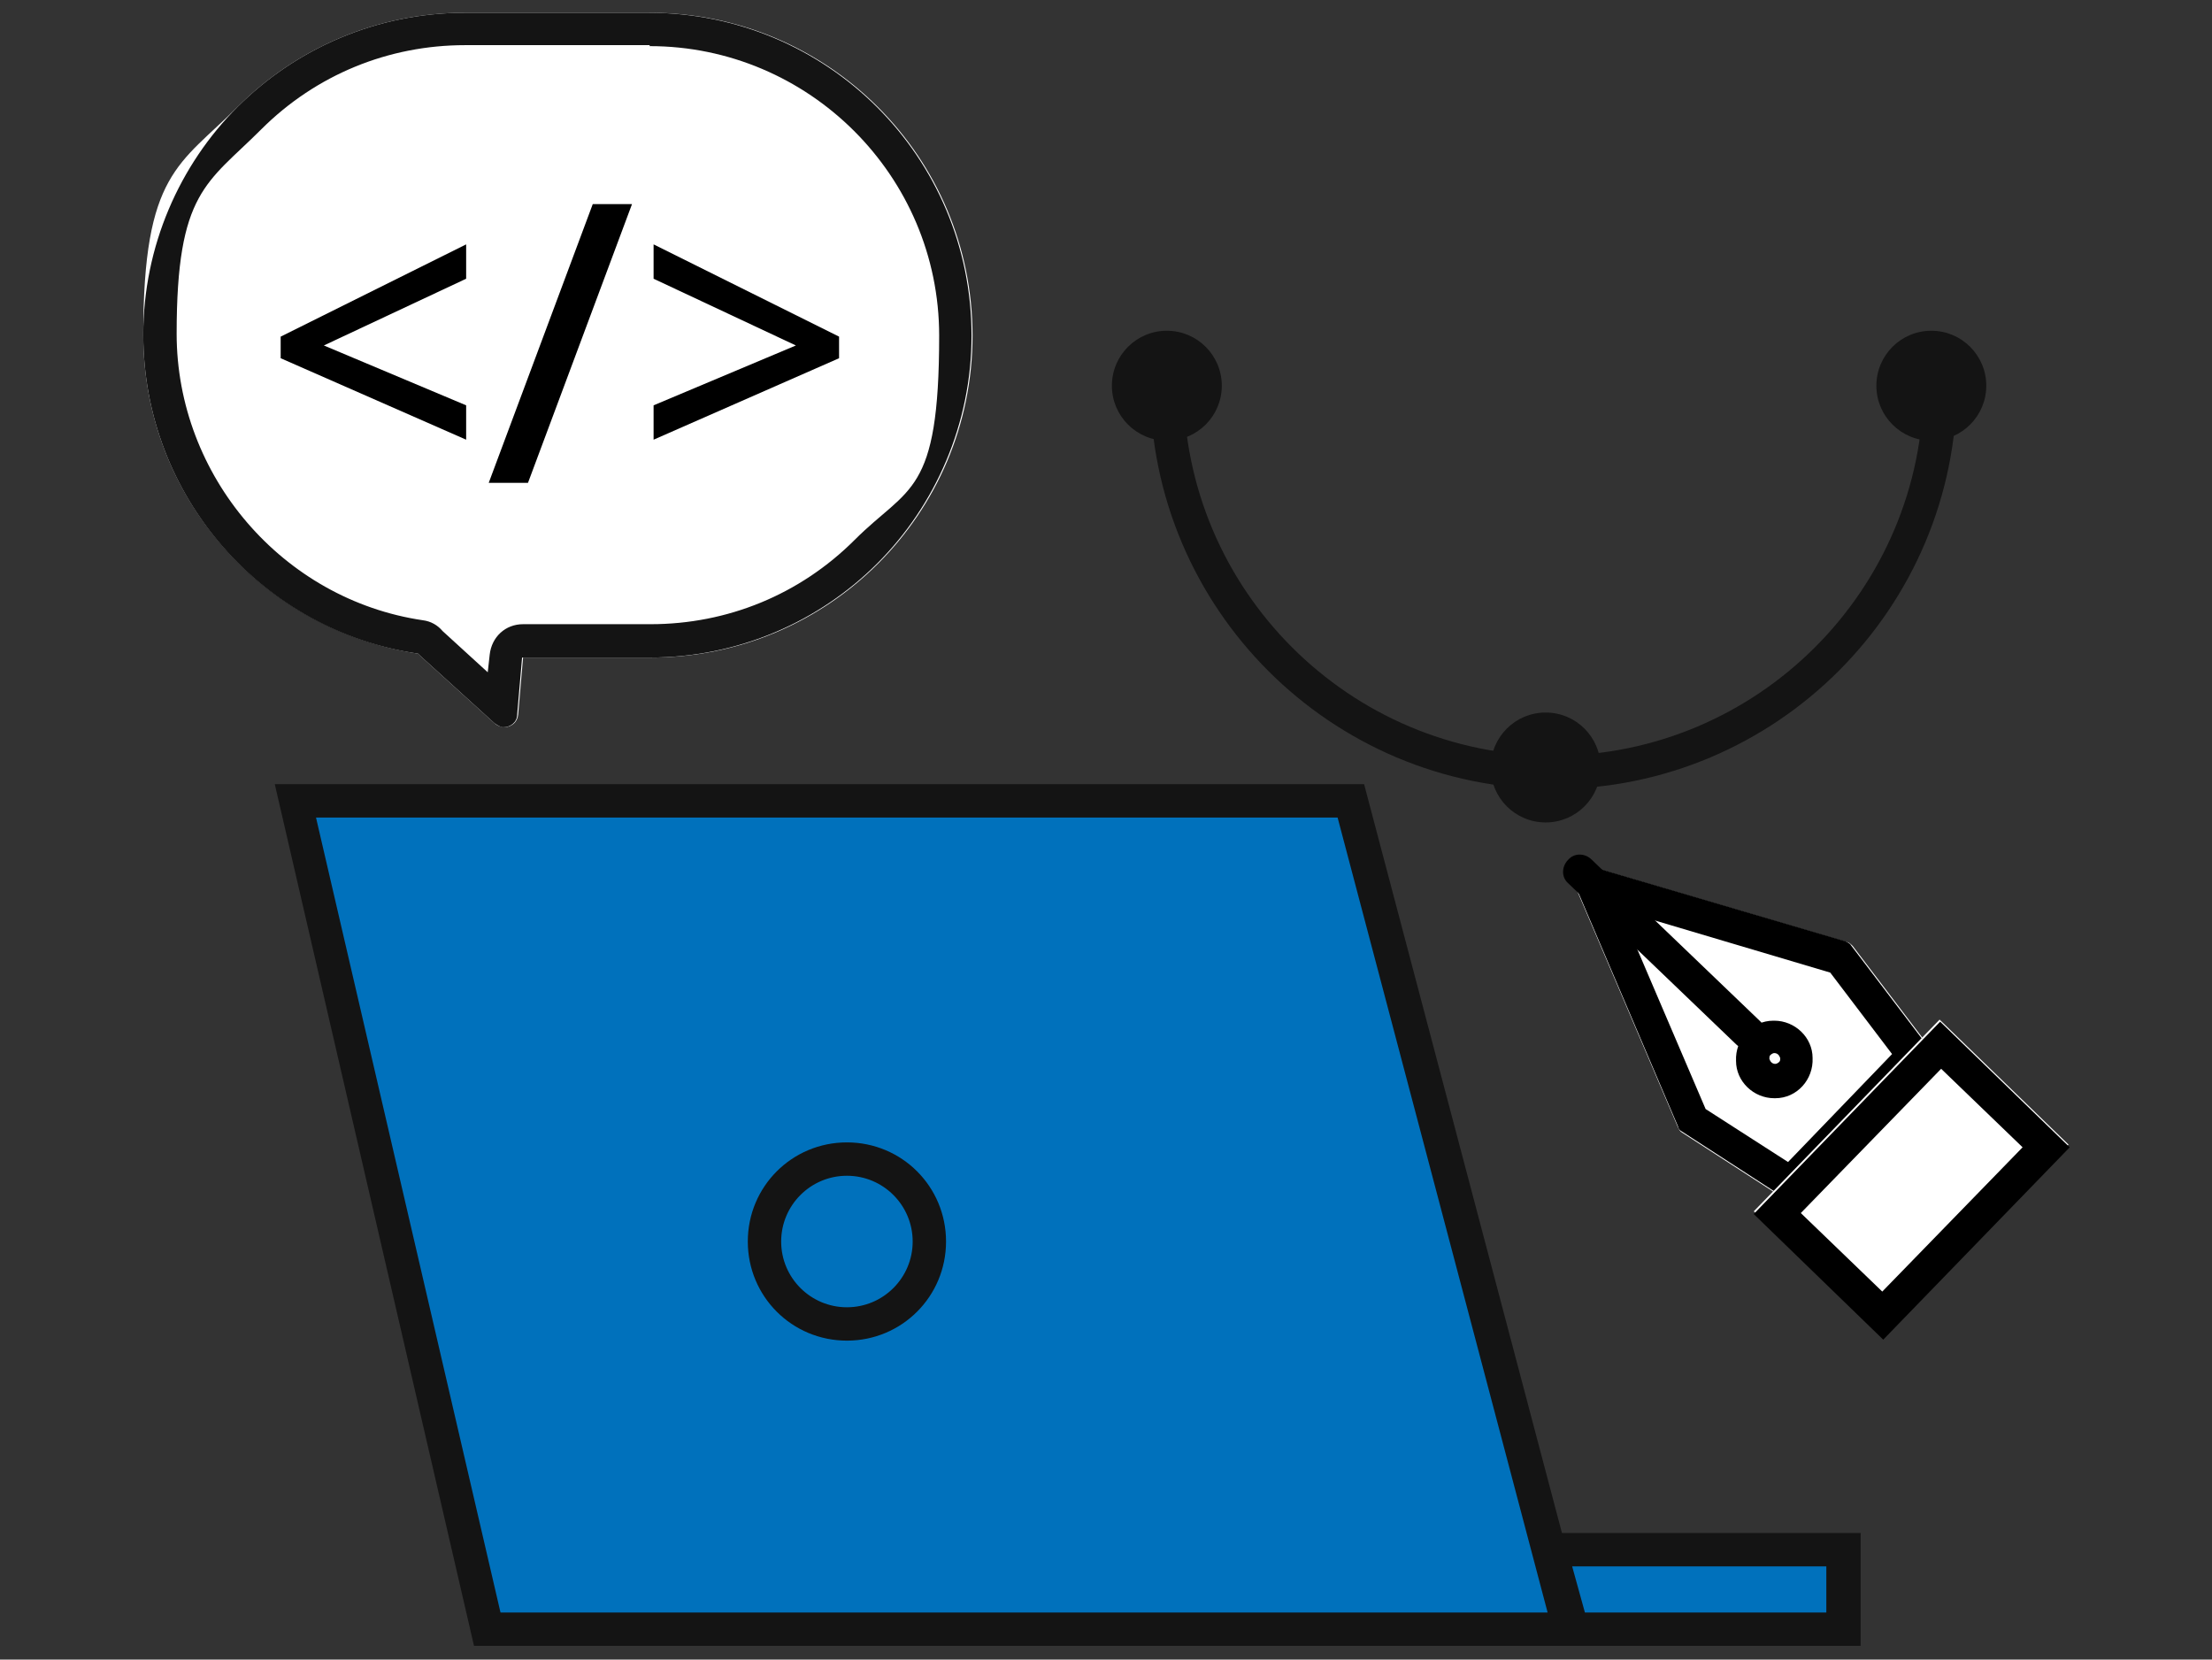 <?xml version="1.0" encoding="UTF-8"?>
<svg id="_レイヤー_1" data-name="レイヤー_1" xmlns="http://www.w3.org/2000/svg" version="1.1" viewBox="0 0 225.4 169.1">
  <rect x="0" y="0" width="225.4" height="169.1" fill="#333333" stroke="none"/>
  <!-- Generator: Adobe Illustrator 29.6.1, SVG Export Plug-In . SVG Version: 2.1.1 Build 9)  -->
  <defs>
    <style>
      .st0 {
        fill: none;
      }

      .st1 {
        fill-rule: evenodd;
      }

      .st1, .st2 {
        fill: #fff;
      }

      .st3 {
        fill: #00a99d;
      }

      .st4 {
        fill: #0071bc;
      }

      .st5 {
        fill: #f0f046;
      }

      .st6 {
        fill: #141414;
      }

      .st7 {
        fill: #f06e3c;
      }

      .st8 {
        display: none;
      }
    </style>
  </defs>
  <g class="st8">
    <g id="_レイヤー_11" data-name="_レイヤー_1">
      <path class="st3" d="M170.9,13.4c-.2,0-.5,0-.7,0V0H46.9v13.4c.2,0,.3,0,.5,0,4.6,0,8.4,3.8,8.4,8.4s-3.8,8.4-8.4,8.4-.3,0-.5,0v13.4h123.3v-13.4c.2,0,.5,0,.7,0,4.6,0,8.4-3.8,8.4-8.4s-3.8-8.4-8.4-8.4h0Z"/>
      <path class="st6" d="M168.5,1.7v11.7c0,.5.2.9.5,1.2.3.3.7.4,1.1.4h.1c.2,0,.4,0,.6,0,3.7,0,6.7,3,6.7,6.7s-3,6.7-6.7,6.7-.4,0-.6,0h-.1c-.4,0-.8.2-1.1.4-.3.3-.5.8-.5,1.2v11.7H48.6v-10.1c5-.6,8.9-4.9,8.9-10s-3.9-9.4-8.9-10V1.7h119.9M170.2,0H46.9v13.4c.2,0,.3,0,.5,0,4.6,0,8.4,3.8,8.4,8.4s-3.8,8.4-8.4,8.4-.3,0-.5,0v13.4h123.3v-13.4c.2,0,.5,0,.7,0,4.6,0,8.4-3.8,8.4-8.4s-3.8-8.4-8.4-8.4-.5,0-.7,0V0h0Z"/>
      <path class="st3" d="M187.8,109.6c-.2,0-.5,0-.7,0v-13.4H63.8v13.4c.2,0,.3,0,.5,0,4.6,0,8.4,3.8,8.4,8.4s-3.8,8.4-8.4,8.4-.3,0-.5,0v13.4h123.3v-13.4c.2,0,.5,0,.7,0,4.6,0,8.4-3.8,8.4-8.4s-3.8-8.4-8.4-8.4h0Z"/>
      <path class="st6" d="M185.4,97.9v11.7c0,.5.2.9.5,1.2.3.3.7.4,1.1.4h.1c.2,0,.4,0,.6,0,3.7,0,6.7,3,6.7,6.7s-3,6.7-6.7,6.7-.4,0-.6,0h-.1c-.4,0-.8.2-1.1.4-.3.3-.5.8-.5,1.2v11.7h-119.9v-10.1c5-.6,8.9-4.9,8.9-10s-3.9-9.4-8.9-10v-10.1h119.9M187.1,96.3H63.8v13.4c.2,0,.3,0,.5,0,4.6,0,8.4,3.8,8.4,8.4s-3.8,8.4-8.4,8.4-.3,0-.5,0v13.4h123.3v-13.4c.2,0,.5,0,.7,0,4.6,0,8.4-3.8,8.4-8.4s-3.8-8.4-8.4-8.4-.5,0-.7,0v-13.4h0Z"/>
      <path class="st6" d="M187.4,109.8c-.2,0-.5,0-.7,0v-13.4h-30.2s-.1,43.4-.1,43.4h30.3c0,.1,0-13.3,0-13.3.2,0,.5,0,.7,0,4.6,0,8.4-3.8,8.4-8.4s-3.8-8.4-8.4-8.4h0Z"/>
      <g>
        <path class="st6" d="M25.2,77.6c.2,0,.5,0,.7,0v13.4h123.3v-13.4c-.2,0-.3,0-.5,0-4.6,0-8.4-3.8-8.4-8.4s3.8-8.4,8.4-8.4.3,0,.5,0v-13.4H25.9v13.4c-.2,0-.5,0-.7,0-4.6,0-8.4,3.8-8.4,8.4s3.8,8.4,8.4,8.4h0Z"/>
        <path class="st6" d="M147.5,49.1v10.1c-5,.6-8.9,4.9-8.9,10s3.9,9.4,8.9,10v10.1H27.6v-11.7c0-.5-.2-.9-.5-1.2-.3-.3-.7-.4-1.1-.4h-.1c-.2,0-.4,0-.6,0-3.7,0-6.7-3-6.7-6.7s3-6.7,6.7-6.7.4,0,.6,0h.1c.4,0,.8-.2,1.1-.4.3-.3.5-.8.5-1.2v-11.7h119.9M149.1,47.4H25.9v13.4c-.2,0-.5,0-.7,0-4.6,0-8.4,3.8-8.4,8.4s3.8,8.4,8.4,8.4.5,0,.7,0v13.4h123.3v-13.4c-.2,0-.3,0-.5,0-4.6,0-8.4-3.8-8.4-8.4s3.8-8.4,8.4-8.4.3,0,.5,0v-13.4h0Z"/>
      </g>
      <circle class="st3" cx="170.4" cy="127.1" r="9.8"/>
      <path class="st6" d="M169.8,127.8l13.9,40.4c.4,1.1,1.9,1.1,2.3,0l5.3-14.1c.2-.4.5-.7,1-.8l15.3-2.3c1.1-.2,1.4-1.7.5-2.3l-36.5-22.3c-1-.6-2.2.4-1.8,1.5Z"/>
    </g>
  </g>
  <g class="st8">
    <path class="st7" d="M81,69.8s-11-3-17.3.4c-6.3,3.4-23.9,36.3-23.9,36.3l12.5,4.6s-1.7,16.4-.8,34.3c.7,14.7,2.9,22,2.9,22h71.4l-3.1-27.9s-8-1.2-12.4-4.3c-4.4-3.2-.7-32-.7-32l21.4-6.1s-25.8-27.3-32.4-26.9l-17.6-.4Z"/>
    <rect class="st2" x="120.2" y=".9" width="105.2" height="74.6" rx="3.7" ry="3.7"/>
    <g>
      <path class="st6" d="M221.7,2.4c1.2,0,2.2,1,2.2,2.2v67.1c0,1.2-1,2.2-2.2,2.2h-97.7c-1.2,0-2.2-1-2.2-2.2V4.6c0-1.2,1-2.2,2.2-2.2h97.7ZM221.7.9h-97.7c-2.1,0-3.7,1.7-3.7,3.7v67.1c0,2.1,1.7,3.7,3.7,3.7h97.7c2.1,0,3.7-1.7,3.7-3.7V4.6c0-2.1-1.7-3.7-3.7-3.7Z"/>
      <path class="st6" d="M157.1,15.6h-34.2c-.4,0-.7-.3-.7-.7s.3-.7.7-.7h34.2c.4,0,.7.3.7.7s-.3.7-.7.7Z"/>
      <circle class="st6" cx="128.3" cy="8.9" r="2.7"/>
      <path class="st6" d="M177.5,15.6h-16.2c-.4,0-.7-.3-.7-.7s.3-.7.7-.7h16.2c.4,0,.7.3.7.7s-.3.7-.7.7Z"/>
      <path class="st6" d="M224.6,15.6h-40.1c-.4,0-.7-.3-.7-.7s.3-.7.7-.7h40.1c.4,0,.7.3.7.7s-.3.7-.7.7Z"/>
      <circle class="st6" cx="181.1" cy="14.9" r="1"/>
      <path class="st6" d="M179,26.9v35.4h-47.1V26.9h47.1ZM180.4,25.4h-50.1v38.4h50.1V25.4Z"/>
      <path class="st6" d="M186.1,25.4h28.2v21.2h-28.2v-21.2Z"/>
      <path class="st6" d="M212.9,26.9v18.2h-25.2v-18.2h25.2ZM214.4,25.4h-28.2v21.2h28.2v-21.2Z"/>
    </g>
    <path class="st2" d="M167.1,74.8c2.2,7.2-5.8,14.4-5.8,14.4h23.4s-8-7.2-5.8-14.4h-11.7Z"/>
    <path class="st6" d="M184.7,90h-23.4c-.3,0-.6-.2-.7-.5-.1-.3,0-.6.2-.8,0,0,7.7-7,5.6-13.7,0-.2,0-.5.1-.7s.4-.3.6-.3h11.7c.2,0,.5.1.6.3.1.2.2.4.1.7-2,6.6,5.5,13.6,5.6,13.7.2.2.3.5.2.8-.1.3-.4.5-.7.5h0ZM163.1,88.5h19.8c-2.1-2.3-6.1-7.5-5-12.9h-9.8c1,5.4-2.9,10.6-5,12.9h0Z"/>
    <path class="st6" d="M188.5,90h-30.9c-.4,0-.7-.3-.7-.7s.3-.7.7-.7h30.9c.4,0,.7.3.7.7s-.3.7-.7.7Z"/>
    <path class="st6" d="M186.9,53.4c-.4,0-.7.3-.7.7s.3.7.7.7h26.6c.4,0,.7-.3.7-.7s-.3-.7-.7-.7h-26.6Z"/>
    <path class="st6" d="M186.9,62.4c-.4,0-.7.3-.7.7s.3.7.7.7h15.7c.4,0,.7-.3.7-.7s-.3-.7-.7-.7h-15.7Z"/>
    <path class="st2" d="M12.4,20.8h60.4v44.2H12.4V20.8Z"/>
    <path class="st6" d="M71.3,22.3v41.2H13.9V22.3h57.4ZM72.8,20.8H12.4v44.2h60.4V20.8Z"/>
    <path class="st6" d="M12.7,52.3c-.3.3-.2.8,0,1.1s.8.2,1.1,0l13.6-15.2,7.5,7.6,1.1-1.1-7.5-7.6c-.3-.3-.7-.5-1.1-.4-.4,0-.8.2-1.1.5l-13.6,15.2M33.9,44.6l1,1.1,19.6-17.8,17.3,25.4c.2.3.7.4,1,.2.3-.2.4-.7.2-1l-17.3-25.4c-.2-.4-.6-.6-1.1-.6-.4,0-.9,0-1.2.4l-19.6,17.8M33.9,44.6l1,1.1,1.1-1.1-1.1,1.1-1-1.1Z"/>
    <path class="st2" d="M36.3,113.7l3.4-7.2,12.5,4.6s-.9,21.5-1,24.7c-.3,11.1-25.4,9.5-32-4.9C10.6,112.4.6,79.1.8,67.3c.2-12.5,20.2-17.4,21.6-9.7,1.4,7.7,1.8,16.6-1.8,12.9-3.6-3.6,4.8-14.3,9-10.7,4.2,3.6,2.5,7.3,3,10.4s4.3,6.8-1.4,12.2c-5.7,5.4,8.6,24,8.6,24l-3.4,7.2h0Z"/>
    <path class="st6" d="M40.1,143.9c-8.2,0-17.9-4.5-21.6-12.6C10.1,113.2-.2,79.5,0,67.3c.1-8.8,9.2-13.6,15.2-14.1,4.3-.4,7.3,1.3,7.9,4.2.1.7.3,1.6.4,2.6,2.4-1.9,4.8-2.2,6.5-.7,3.3,2.8,3.2,5.7,3.2,8.3,0,.9,0,1.8.1,2.6.1.6.4,1.3.7,2.1,1,2.7,2.5,6.3-2.3,10.9-4.2,4,4.6,17.7,8.6,22.9l12.3,4.6c.3.1.5.4.5.7,0,.2-.9,21.5-1,24.7-.1,3.9-3,6.6-7.8,7.6-1.3.3-2.6.4-4,.4h0ZM16.3,54.6c-.4,0-.7,0-1,0-5.5.5-13.7,4.8-13.8,12.6-.2,12,10.1,45.5,18.3,63.4,4,8.7,15.9,13,24,11.4,2.4-.5,6.5-1.9,6.6-6.2,0-2.9.9-20.8,1-24.2l-11.3-4.2-3.1,6.6c-.2.4-.6.5-1,.4-.3-.1-.4-.4-.4-.7s0-.2,0-.3l3.2-6.8c-2.4-3.2-14-19.2-8.3-24.7,4.1-3.8,3-6.6,2-9.2-.3-.8-.6-1.6-.8-2.3-.2-.9-.1-1.9-.1-2.9,0-2.4,0-4.8-2.7-7.1-1.5-1.3-3.6-.1-5.2,1.4.5,4.2.7,9.2-1.1,10.2-.8.4-1.7.1-2.7-.9-2.3-2.3-.7-6.8,2.1-9.8,0,0,0,0,0,0-.1-1.1-.3-2.3-.6-3.5-.5-2.7-3.5-3.1-5.3-3.1h0ZM22.4,63.2c-1.8,2.4-2.7,5.3-1.3,6.7.6.6.9.6.9.6.6-.3.9-2.9.4-7.3Z"/>
    <path class="st2" d="M80.5,62.3c1.4,1.4,3.3,2.4,3.3,2.4,1.9,1.2,4.2,1.8,6.6,1.8,7.1,0,12.8-5.7,12.8-12.8s-1.8-7.6-4.7-9.9l-18,18.5h0Z"/>
    <path class="st6" d="M90.4,67.4c-2.5,0-4.9-.7-7-2,0,0-2-1-3.5-2.5-.3-.3-.3-.8,0-1.1l18-18.5c.3-.3.7-.3,1,0,3.2,2.6,5,6.4,5,10.5,0,7.5-6.1,13.5-13.5,13.5h0ZM81.6,62.3c1.2,1.1,2.6,1.8,2.6,1.8,1.9,1.2,4.1,1.8,6.3,1.8,6.6,0,12-5.4,12-12s-1.4-6.6-3.9-8.9l-17,17.4h0Z"/>
    <path class="st6" d="M101.9,59.2c-1.8,0-3.1-.4-3.2-.4-.4-.1-.6-.6-.5-.9.1-.4.6-.6.9-.5,0,0,2,.6,4.5.2.4,0,.8.2.9.6s-.2.8-.6.9c-.7.1-1.4.2-2.1.2h0Z"/>
    <path class="st6" d="M125.7,168.1H54.3c-.3,0-.6-.2-.7-.5,0-.3-2.2-7.5-2.9-22.2-.8-15.8.4-30.7.7-33.8l-11.9-4.4c-.2,0-.4-.2-.4-.4,0-.2,0-.4,0-.6.7-1.4,17.7-33.1,24.2-36.6,6.3-3.3,16.6-.8,17.8-.5l17.5.4h.2c6.9,0,30.1,24.3,32.7,27.1.2.2.2.5.2.7,0,.3-.3.4-.5.5l-20.9,5.9c-1.4,11-2.4,28.7.5,30.8,4.2,3,12,4.2,12.1,4.2.3,0,.6.3.6.7l3.1,27.9c0,.2,0,.4-.2.6-.1.2-.3.2-.6.2h0ZM54.9,166.6h70l-3-26.5c-1.9-.3-8.3-1.6-12.2-4.4-.8-.5-3.1-2.2-2.3-17.8.4-7.5,1.3-14.8,1.3-14.8,0-.3.2-.5.5-.6l20.2-5.7c-7.7-8.1-26-26-31-25.7l-17.6-.4c0,0-.1,0-.2,0-.1,0-10.8-2.9-16.8.3-4.8,2.5-17,23.7-23.2,35.2l11.7,4.3c.3.1.5.4.5.8,0,.2-1.6,16.6-.8,34.1.6,12.2,2.2,19.3,2.7,21.3h0Z"/>
    <path class="st2" d="M153.9,63.9c1-8.5,3.8-19.1,11-18.8,7.2.3,4.7,8.4,1.6,9.1-3.1.7-1.8-5.7,3-11.2,4.8-5.5,14.8,1.7,16.4,10,1.6,8.3,3.3,6.8,2.3,12-.9,5.2-11.7,14.7-12.3,18.5-.6,3.8-14.5,51.5-27,55.3-12.5,3.8-22.6,1.6-26.5.7-3.9-.8-13-3.3-13.6-6.2-1.6-8.9-1.3-19.8.4-30.1,9.2-1.6,19.7-5.6,19.7-5.6,0,0,6.4,8.2,8.3,9.8l-.8,2.4,17.2-46h0Z"/>
    <path class="st6" d="M134.7,141.6c-5.5,0-9.8-.9-12-1.3h-.2c-12.4-2.6-14-5.9-14.1-6.9-1.6-8.5-1.4-19.3.4-30.3,0-.3.3-.6.6-.6,9-1.6,19.5-5.5,19.6-5.6.3-.1.7,0,.9.2,0,0,5.1,6.6,7.5,9l15.9-42.5c1.6-12.9,5.7-19.6,11.8-19.4.9,0,1.7.2,2.3.4.5-.8,1.1-1.6,1.8-2.3,1.7-2,4.2-2.6,6.9-1.9,5,1.3,9.7,6.7,10.8,12.2.7,3.5,1.4,5.2,1.9,6.4.7,1.7,1.1,2.7.5,5.9-.5,3-3.9,7-7.1,10.9-2.4,3-5,6-5.2,7.6-.5,3-14.5,51.9-27.5,55.9-5.4,1.6-10.4,2.1-14.6,2.2h0ZM110.1,103.8c-1.7,10.7-1.9,21.1-.4,29.3.4,2,7,4.4,13,5.6h.2c4.1.9,13.8,2.9,25.9-.7,11.8-3.6,25.7-50,26.5-54.7.3-2,2.7-4.9,5.5-8.3,2.9-3.5,6.3-7.6,6.7-10.2.5-2.8.2-3.5-.4-5.1-.5-1.3-1.2-3.1-1.9-6.7-1-4.9-5.3-9.9-9.7-11.1-1.5-.4-3.7-.5-5.4,1.4-.6.7-1.1,1.3-1.6,2,1.4,1,1.7,2.5,1.8,3.3.2,2.7-1.5,5.7-3.6,6.2-1,.2-1.8,0-2.2-.8-.9-1.5,0-4.7,1.9-8-.4-.1-1-.2-1.5-.2-3-.1-8.3,2-10.2,18.1,0,0,0,.1,0,.2l-17.2,46c-.1.4-.6.6-1,.4-.4-.1-.6-.6-.5-.9l.7-2c-2-1.9-6.4-7.5-7.7-9.2-2.2.8-11,3.9-18.8,5.4h0ZM167.8,46.7c-1.8,3-2.5,5.7-2,6.6,0,0,.1.2.6.1,1.2-.3,2.6-2.5,2.5-4.6,0-.9-.4-1.6-1.1-2.1Z"/>
    <ellipse class="st2" cx="92.7" cy="54.6" rx="5.6" ry="5.9" transform="translate(-13.3 73) rotate(-40.4)"/>
    <path class="st6" d="M93.8,56.7c0,0-.2,0-.3,0l-2.6-.9c-.4-.1-.6-.6-.4-1,.1-.4.6-.6,1-.4l1.3.5-.4-1.7c0-.4.2-.8.6-.9.4,0,.8.2.9.6l.6,3c0,.3,0,.5-.2.7-.1.1-.3.2-.5.2Z"/>
    <path class="st6" d="M86.2,38.2c-10,0-14.2,13.8-15.6,24.8-1.4,11-2.1,17.2-2.1,17.2h28.4s-1-9.5-1.4-17.8,3.6-18.6,3.6-18.6c0,0-2.8-5.5-12.8-5.5Z"/>
  </g>
  <g class="st8">
    <g id="_レイヤー_12" data-name="_レイヤー_1">
      <g>
        <path class="st6" d="M207.3,168.2h0l-189.2-.2c-.4,0-.8-.4-.8-.8V26.8c0-.4.4-.8.8-.8s.8.4.8.8v139.6l188.5.2c.4,0,.8.4.8.8s-.4.8-.8.8h0Z"/>
        <g>
          <rect class="st3" x="62.2" y="101.6" width="26.7" height="54.9"/>
          <rect class="st3" x="26.3" y="112" width="26.7" height="44.5"/>
          <rect class="st3" x="99.5" y="72.8" width="26.7" height="83.7"/>
          <rect class="st3" x="136.8" y="48.9" width="26.7" height="107.6"/>
          <path class="st6" d="M87.3,103.1v51.7h-23.6v-51.7h23.6M88.9,101.6h-26.7v54.9h26.7v-54.9h0Z"/>
          <path class="st6" d="M51.4,113.5v41.3h-23.6v-41.3h23.6M53,112h-26.7v44.5h26.7v-44.5h0Z"/>
          <path class="st6" d="M124.6,74.3v80.5h-23.6v-80.5h23.6M126.2,72.8h-26.7v83.7h26.7v-83.7h0Z"/>
          <path class="st6" d="M162,50.4v104.4h-23.6V50.4h23.6M163.5,48.9h-26.7v107.6h26.7V48.9h0Z"/>
          <rect class="st6" x="173.3" y="28.3" width="26.7" height="128.1"/>
        </g>
        <polygon class="st6" points="33.9 78.6 33.7 77 71.6 70.9 109.5 52.6 149.1 29 186.6 5.1 187.5 6.4 149.9 30.3 110.3 54 72.1 72.4 33.9 78.6"/>
        <circle class="st6" cx="33.8" cy="77.4" r="5"/>
        <circle class="st6" cx="72.4" cy="71.2" r="5"/>
        <circle class="st6" cx="112" cy="52.1" r="5"/>
        <circle class="st6" cx="149.2" cy="29.5" r="5"/>
        <circle class="st6" cx="186.6" cy="5.9" r="5"/>
      </g>
    </g>
  </g>
  <g id="_レイヤー_13" data-name="_レイヤー_1" class="st8">
    <g id="_レイヤー_1-2">
      <path class="st2" d="M88.7,52.3c0-7.2-5.9-13-13-13s-13,5.9-13,13,2.2,8.4,5.6,10.7c0,1.4,0,3.3,0,4.4.1,1.9,3.3,3.2,7.8,3.2s7.4-1.1,7.7-2.4c.2-.9.2-4,.1-5.9,2.9-2.4,4.7-6,4.7-10h0Z"/>
      <path class="st5" d="M51.1,159.2c-32.4,3-21.6-61-20.1-80.5s19.1-14,22.7-15.1c3.6-1,11.7,1.5,15,1,0,0-1,3.2.2,4.1s3.1,2.2,7.2,2c4.2-.2,7.1-1,7.4-3.6.3-2.7.3-3.1.3-3.1,8.1-.3,21.6-1.6,31.6,4.8,10,6.5,45.4,18.1,41,43.5-4.4,25.3-39.6,34.8-39.6,34.8.5,4.7,1.8,12.7,1.8,12.7l-67.4-.5h0Z"/>
      <path class="st6" d="M84.7,42.9c-.7,1.8-2,4-6.3,7.1-4,2.9-8.7,4-8.7,4,0,0,.8,5.7-4.8,8.7-5.7,3-14.1,4.4-22.1,1.8-4-1.2-4.4-24.7,3.7-18.9,13,9.1,17.6.9,17.6.9,0,0,3.1-7.6,13.2-7,5.2.3,7.4,3.5,7.4,3.5h0Z"/>
      <path class="st6" d="M75.7,40.6c6.4,0,11.7,5.2,11.7,11.7s-1.5,6.7-4.2,9c-.3.3-.5.7-.5,1.1,0,3.4,0,5.1-.1,5.6-.2.3-1.8,1.4-6.4,1.4s-6.3-1.2-6.4-1.9c0-.8-.1-2.3,0-4.3,0-.5-.2-.9-.6-1.2-3.1-2.2-5-5.8-5-9.6,0-6.4,5.2-11.7,11.7-11.7M75.7,39.2c-7.2,0-13,5.9-13,13s2.2,8.4,5.6,10.7c0,1.4,0,3.3,0,4.4.1,1.9,3.3,3.2,7.8,3.2s7.4-1.1,7.7-2.4c.2-.9.2-4,.1-5.9,2.9-2.4,4.7-6,4.7-10,0-7.2-5.9-13-13-13h0Z"/>
      <path class="st6" d="M86.6,57.7c-2,0-3.3-.5-3.4-.5-.3-.1-.5-.5-.4-.9.1-.3.5-.5.9-.4,0,0,2.2.7,4.9.2.3,0,.7.2.8.5,0,.3-.2.7-.5.8-.8.1-1.5.2-2.2.2h0Z"/>
      <path class="st6" d="M83.3,95.7h0c-.4,0-.7-.3-.7-.7l.5-26.1c0-.4.3-.7.7-.7s.7.3.7.7l-.5,26.1c0,.3-.3.7-.7.7h0Z"/>
      <rect class="st6" x="75.7" y="75.4" width="4.8" height="4.8"/>
      <rect class="st6" x="75.7" y="84.1" width="4.8" height="4.8"/>
      <path class="st6" d="M59.2,118.8h0c-.4,0-.6-.3-.6-.7,1.3-13.8,3-50.5-5-53.8-.3-.1-.5-.5-.3-.9.2-.3.5-.5.9-.3,10.6,4.4,6.1,53.2,5.9,55.2,0,.3-.3.6-.7.6h0Z"/>
      <path class="st6" d="M84.2,62.7c-.4,0-.7.3-.7.7s.3.7.7.7c.9,0,1.8,0,2.8-.1,8.1-.4,19.5-1,28.4,4.8,1.8,1.2,4.6,2.6,7.8,4.2,14,7.1,36.8,18.6,33.3,39.3-2.2,12.7-12.1,21.4-21.4,26.9-9.3,5.5-18.2,7.9-18.2,7.9l.3,1.3c.3,0,9.1-2.5,18.5-8,12.6-7.4,20.2-17.1,22.1-27.9,3.7-21.7-19.9-33.6-34-40.7-3.1-1.6-5.9-2.9-7.6-4.1-9.3-6-20.8-5.5-29.2-5-1,0-1.9,0-2.8.1M118.2,147h-1.4c.5,4.8,1.8,12.9,1.8,12.9l-67.4-.5v1.4l67.4.5c.4,0,.7-.1,1-.5.3-.3.4-.7.3-1.1,0,0-1.3-8-1.7-12.7M51.3,160.6v-1.4c-6.2.5-10.8-1.2-14.1-4.6-12.6-12.7-8.9-48-6.9-67.7.3-3.2.6-6,.8-8.2,1.2-15.7,12.9-15.3,19.2-15,1.5,0,2.8.1,3.5,0,2-.5,5.4,0,8.6.5,2.7.4,5.2.8,6.6.6.3,0,.6-.4.5-.8,0-.3-.4-.6-.8-.5-1.2.2-3.7-.2-6.2-.6-3.4-.5-6.9-1.2-9.2-.5-.5.1-1.8,0-3.1,0-6.3-.3-19.4-.8-20.6,16.2-.1,2.2-.5,5-.8,8.2-2.2,20.8-5.8,55.6,7.3,68.8,3.9,4,8.9,5.6,15.1,5M118.2,147h-1.4c0,.1,1.4,0,1.4,0h0ZM116.8,147.1l.3,1.3-.3-1.3h0ZM51.1,159.2v1.4c.1,0,0-1.4,0-1.4h0ZM51.1,159.2v1.4-1.4h0Z"/>
      <path class="st6" d="M51.1,159.9c-.3,0-.7-.3-.7-.6s.2-.7.6-.7c29.5-2.7,49.7-30.9,52.5-35l-16.1-14.2c-11.3,3.3-29.4,9.3-30.9,11.2-.2.3-.7.3-1,.1-.3-.2-.3-.7-.1-1,2.3-3,29-10.9,32-11.8.2,0,.5,0,.6.1l16.8,14.9c.3.2.3.6.1.9-.2.3-21.5,33.2-53.8,36.1h-.1Z"/>
      <rect class="st6" x="109.9" y="72.1" width="19.6" height="7.1" transform="translate(36.3 190) rotate(-86.2)"/>
      <rect class="st6" x="115.4" y="58.8" width="10.6" height="3.7" transform="translate(52.2 177) rotate(-86.2)"/>
      <circle class="st2" cx="122.5" cy="32.6" r="24.8"/>
      <path class="st6" d="M122.5,7.8v2h1.5c6.1.4,11.6,3.1,15.6,7.7,4,4.6,6,10.4,5.6,16.5-.8,11.9-10.8,21.3-22.7,21.3s-1,0-1.6,0c-6.1-.4-11.6-3.1-15.6-7.7-4-4.6-6-10.4-5.6-16.5.8-11.9,10.8-21.3,22.7-21.3v-2M122.5,7.8c-12.9,0-23.9,10-24.7,23.2-.9,13.7,9.4,25.5,23.1,26.4h1.6c12.9,0,23.9-10.1,24.7-23.2.9-13.7-9.4-25.5-23.1-26.4h-1.6,0Z"/>
      <g>
        <polygon class="st6" points="87.6 108.5 104.4 123.4 98.6 131.1 78.9 111.4 87.6 108.5"/>
        <path class="st6" d="M98.6,131.8c-.2,0-.3,0-.5-.2l-19.8-19.7c-.1-.1-.2-.4-.2-.6s.2-.4.5-.5l8.7-2.9c.2,0,.5,0,.7.1l16.8,14.9c.3.3.3.6,0,1l-5.9,7.7c-.1.1-.3.3-.5.3h0ZM80.2,111.7l18.4,18.4,5-6.5-16.1-14.2-7.3,2.4h0Z"/>
      </g>
      <g>
        <line class="st0" x1="108" y1="85.8" x2="106.4" y2="64.9"/>
        <path class="st6" d="M108.6,87.2c-.3,0-.7-.3-.7-.6l-1.6-20.9c0-.4.3-.7.6-.7.4,0,.7.3.7.6l1.6,20.9c0,.4-.3.7-.6.7h0Z"/>
      </g>
      <path class="st2" d="M181.6,31.3c0,7.2-5.9,13-13,13s-13-5.9-13-13,5.9-13,13-13v13h13Z"/>
      <path class="st6" d="M167.1,19.8v11.6c0,.7.6,1.4,1.4,1.4h11.6c-.7,5.8-5.6,10.3-11.6,10.3s-11.7-5.2-11.7-11.7,4.5-10.9,10.3-11.6M168.5,18.3c-7.2,0-13,5.9-13,13s5.9,13,13,13,13-5.9,13-13h-13v-13h0Z"/>
      <path class="st6" d="M170.7,29.3v-13.5c0,0,5.6-.8,10.1,3.4,4.5,4.2,3.6,10.2,3.6,10.2h-13.7Z"/>
      <rect class="st2" x="155.5" y="75" width="8.4" height="17.2"/>
      <rect class="st2" x="167.2" y="66" width="8.4" height="26.3"/>
      <rect class="st2" x="178.9" y="69.4" width="8.4" height="22.8"/>
      <path class="st6" d="M162.5,76.4v14.5h-5.7v-14.5h5.7M163.8,75h-8.4v17.2h8.4v-17.2h0Z"/>
      <path class="st6" d="M174.3,67.3v23.6h-5.7v-23.6h5.7M175.6,66h-8.4v26.3h8.4v-26.3h0Z"/>
      <path class="st6" d="M186,70.8v20.1h-5.7v-20.1h5.7M187.3,69.4h-8.4v22.8h8.4v-22.8h0Z"/>
      <rect class="st6" x="190.4" y="52" width="8.4" height="40.3"/>
      <path class="st6" d="M117.7,147.7c-.3,0-.6-.3-.7-.6l-3.7-28c0-.4.2-.7.6-.7s.7.2.7.6l3.7,28c0,.4-.2.7-.6.7h0Z"/>
      <ellipse class="st2" cx="68.6" cy="52.4" rx="6.1" ry="6.3" transform="translate(-17.6 57) rotate(-40.4)"/>
      <path class="st6" d="M69.4,54.3h-.2l-2.5-.9c-.3-.1-.5-.5-.4-.9.1-.3.5-.5.9-.4l1.3.5-.3-1.7c0-.3.1-.7.5-.8s.7.1.8.5l.6,2.9c0,.2,0,.5-.2.7-.1.1-.3.1-.5.1h0Z"/>
      <path class="st2" d="M86.8,108.7l17.7,15.3s7.3-5.6,15.1-6.9c7.8-1.3,7.1-9.7,7.1-9.7l1.3-10.4s1.3-3.2,1.9-5.2c.6-1.9-1.8-4.7-2.6-5.2-.9-.5-3.9-2.6-5.2-1.9l-2.6,1.3s-1.7-.4-2.8-.5c-1.1-.1-4.9-1.6-8.8,1.1-3.9,2.7-6.5,6.6-7.2,7.9-.6,1.3-3,6.8-3.2,7.1-1.3,1.9-3.9,3.7-5.8,5.2-1.9,1.4-4.9,2-4.9,2Z"/>
      <path class="st6" d="M104.4,124.1c-.1,0-.3,0-.5-.1l-16.8-14.9c-.2-.1-.3-.4-.2-.6s.2-.4.4-.5c8-3.3,9.4-5,11.8-10.9,2.9-7.2,6.8-10.9,13.2-12.6,1.6-.4,4.9,0,7,1,.5-.4,1.2-.7,1.8-1,1.9-.6,3.9-.3,5.9,1.1,4.7,3.3,3.3,6.7,2.3,9-.3.7-.6,1.4-.6,1.9s0,.9,0,1.6c-.2,5.5-.6,18.5-6.8,19.4-6.3,1-16.9,6.5-17,6.5s-.2,0-.3,0h0ZM88.9,108.8l15.7,13.8c2.1-1.1,11.2-5.7,17-6.5,5-.7,5.5-13.8,5.6-18.1,0-.8,0-1.4,0-1.8,0-.7.4-1.5.7-2.3,1-2.2,2-4.6-1.8-7.4-1.6-1.1-3.1-1.4-4.6-1-.3.1-.7.3-1,.5.1.1.3.3.3.4.5.7.5,1.4,0,2.2-.6,1-4.1,5-5.6,4.3-.4-.2-.7-.6-.4-1.8.5-1.4,1.6-3.4,3.1-4.9-1.7-.7-4.2-1-5.5-.6-5.9,1.6-9.6,5.1-12.3,11.9-2.4,6-3.9,8-11.5,11.2h.1ZM119.4,86.9c-1.5,1.3-2.6,3.2-3.1,4.5,1-.6,2.7-2.2,3.5-3.5.1-.3.1-.4,0-.7,0-.1-.2-.3-.4-.4h0Z"/>
    </g>
  </g>
  <g id="_レイヤー_14" data-name="_レイヤー_1">
    <g id="_レイヤー_1-21" data-name="_レイヤー_1-2">
      <g>
        <g>
          <path class="st1" d="M181.9,122.2l-10.5-6.8c-.2-.1-.3-.3-.4-.5l-10.7-25.1c-.4-.9.5-1.8,1.4-1.6l26.5,7.8c.2,0,.4.2.6.4l7.9,10.4c.3.5.3,1.1,0,1.5l-13.2,13.7c-.4.4-1,.5-1.5.2h0s0,0,0,0Z"/>
          <path d="M165.3,92.8l21.2,6.3,6.3,8.3-10.6,11-8.4-5.4-8.6-20.1M161.4,88.1c-.8,0-1.4.8-1.1,1.6l10.7,25.1c0,.2.2.4.4.5l10.5,6.8c.2.1.4.2.6.2.3,0,.6-.1.8-.4l13.2-13.7c.4-.4.4-1,0-1.5l-7.9-10.4c-.1-.2-.4-.3-.6-.4l-26.5-7.8c-.1,0-.2,0-.3,0h0Z"/>
          <path d="M180.8,107.3c.3,0,.5.2.6.5,0,.2,0,.3-.1.4,0,0-.2.2-.4.2-.3,0-.5-.2-.6-.5,0-.2,0-.3.1-.4,0,0,.2-.2.4-.2h0M180.8,104h-.1c-2.2,0-3.9,1.9-3.8,4.1,0,2.1,1.8,3.8,3.9,3.8h.1c2.2,0,3.9-1.9,3.8-4.1,0-2.1-1.8-3.8-3.9-3.8h0Z"/>
          <path d="M178.1,106.9c-.4,0-.9-.2-1.2-.5l-17.1-16.4c-.7-.6-.7-1.7,0-2.4.6-.7,1.7-.7,2.4,0l17.1,16.4c.7.6.7,1.7,0,2.4-.3.3-.8.5-1.2.5h0Z"/>
          <rect class="st2" x="181.2" y="111" width="27.2" height="18.3" transform="translate(-27.1 176.3) rotate(-45.9)"/>
          <path d="M197.8,108.9l8.3,8-14.3,14.7-8.3-8,14.3-14.7M197.7,104.1l-19,19.6,13.2,12.8,19-19.6-13.2-12.8h0Z"/>
        </g>
        <path class="st2" d="M99.1,34.2c0,9.1-3.7,17.3-9.6,23.2-6,6-14.2,9.6-23.2,9.6h-13l-.5,5.8c-.1,1.2-1.5,1.7-2.4.9l-7.6-6.9c0,0-.1-.1-.2-.2-15.8-2.4-28-16-28-32.5s3.7-17.3,9.6-23.2C30.1,5,38.3,1.3,47.4,1.3h18.8c18.2,0,32.9,14.7,32.9,32.9h0Z"/>
        <path class="st6" d="M66.2,4.7c16.2,0,29.5,13.2,29.5,29.5s-3.1,15.3-8.6,20.8c-5.6,5.6-13,8.6-20.8,8.6h-13c-1.8,0-3.2,1.3-3.4,3.1l-.2,1.8-4.6-4.2c-.5-.6-1.2-1-2-1.1-14.3-2.1-25.1-14.7-25.1-29.2s3.1-15.3,8.6-20.8c5.6-5.6,13-8.6,20.8-8.6h18.8M66.2,1.3h-18.8c-9.1,0-17.3,3.7-23.2,9.6-5.9,5.9-9.6,14.2-9.6,23.2,0,16.5,12.2,30.2,28,32.5,0,0,.1.1.2.2l7.6,6.9c.3.2.6.4.9.4.7,0,1.4-.5,1.4-1.3l.5-5.8h13c9.1,0,17.3-3.7,23.2-9.6,5.9-5.9,9.6-14.2,9.6-23.2,0-18.2-14.7-32.9-32.9-32.9h0Z"/>
        <g>
          <path d="M47.5,44.8l-18.9-8.3v-2.2l18.9-9.4v3.5l-14.5,6.8,14.5,6.1v3.5h0Z"/>
          <path d="M64.4,20.8l-10.6,28.4h-4l10.6-28.4h4Z"/>
          <path d="M66.6,41.3l14.5-6.1-14.5-6.8v-3.5l18.9,9.4v2.2l-18.9,8.3v-3.5h0Z"/>
        </g>
        <g>
          <g>
            <polygon class="st4" points="30 81.6 137.6 81.6 159.9 166 49.6 166 30 81.6"/>
            <polygon class="st4" points="158 157.9 187.8 157.9 187.8 166 160.2 166 158 157.9"/>
          </g>
          <g>
            <path class="st6" d="M86.3,119.8c3.7,0,6.7,3,6.7,6.7s-3,6.7-6.7,6.7-6.7-3-6.7-6.7,3-6.7,6.7-6.7M86.3,116.4c-5.6,0-10.1,4.5-10.1,10.1s4.5,10.1,10.1,10.1,10.1-4.5,10.1-10.1-4.5-10.1-10.1-10.1h0Z"/>
            <g>
              <path class="st6" d="M162.1,167.7H48.3l-20.3-87.8h111l23.2,87.8h0ZM51,164.3h106.7l-21.4-81H32.2l18.8,81h0Z"/>
              <path class="st6" d="M189.5,167.7h-30.5l-3.2-11.5h33.8v11.5h0ZM161.5,164.3h24.6v-4.7h-25.9l1.3,4.7h0Z"/>
            </g>
          </g>
        </g>
        <g>
          <path class="st6" d="M158.3,80.4c-22.7,0-41.1-18.4-41.1-41.1h3.4c0,20.8,16.9,37.7,37.7,37.7s37.7-16.9,37.7-37.7h3.4c0,22.7-18.4,41.1-41.1,41.1Z"/>
          <circle class="st6" cx="118.9" cy="39.3" r="5.6"/>
          <circle class="st6" cx="157.5" cy="78.2" r="5.6"/>
          <circle class="st6" cx="196.8" cy="39.3" r="5.6"/>
        </g>
      </g>
    </g>
  </g>
</svg>